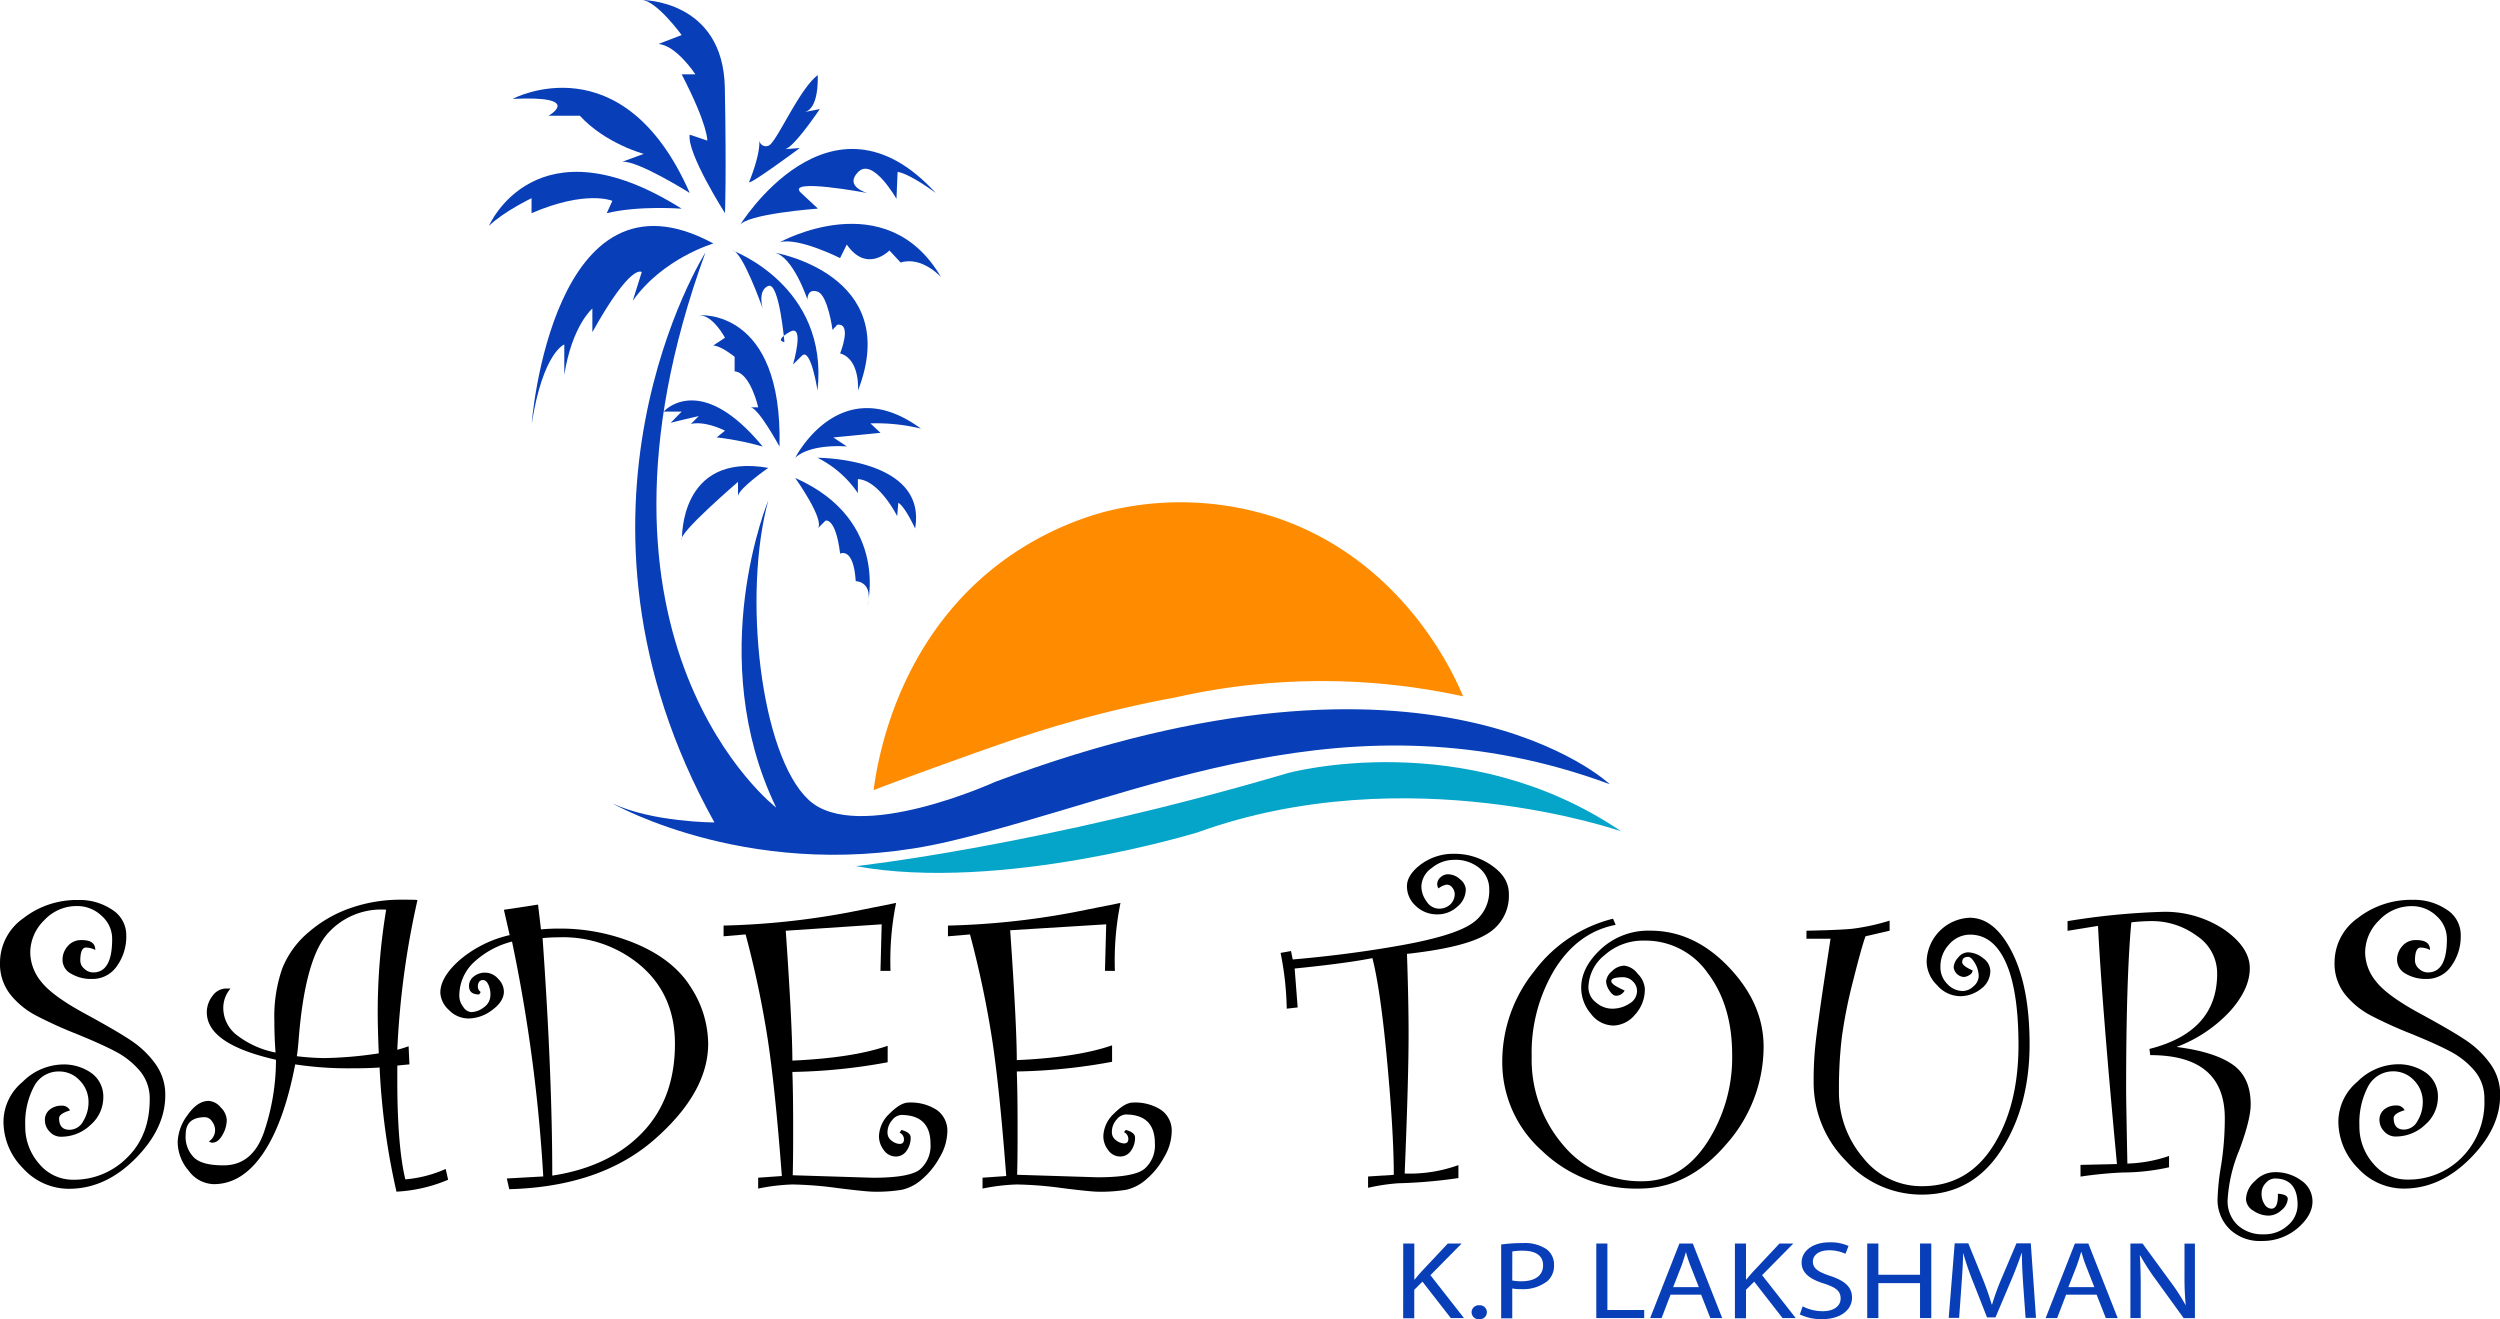 <svg xmlns="http://www.w3.org/2000/svg" viewBox="0 0 480.11 253.36"><defs><style>.cls-1{fill:#083eb7;}.cls-2{fill:#05a4c9;}.cls-3{fill:#ff8b00;}</style></defs><g id="Layer_2" data-name="Layer 2"><g id="Layer_2-2" data-name="Layer 2"><path class="cls-1" d="M135.48,48.48S104,98.25,137.2,157.94c0,0-11.85,0-19.6-3.66,0,0,27.79,15.94,64.64,7.32s76.71-29.52,126.91-11c0,0-33.83-32.1-118.08-.43,0,0-26.5,12.07-35.77,3.45s-12.71-39.43-7.75-57.53c0,0-12.5,30,1.51,59C149.06,155.14,108.12,123.46,135.48,48.48Z"/><path class="cls-2" d="M164.35,166.34s35.56-3.88,83-17.88c0,0,33.83-9.27,64,11.2,0,0-40.93-14.43-81.44.22C229.86,159.88,192.28,171.43,164.35,166.34Z"/><path class="cls-3" d="M167.77,151.73c2.79-1.06,6.86-2.57,11.79-4.36,10.12-3.64,16.21-5.84,23.25-7.93a221.51,221.51,0,0,1,23.05-5.53,127.19,127.19,0,0,1,55.12-.18c-1.55-3.73-11.1-25.72-35.4-34.15a58.75,58.75,0,0,0-33.72-1.22,59.64,59.64,0,0,0-20.31,10.15C172.27,123.4,168.57,145.72,167.77,151.73Z"/><path class="cls-1" d="M147.55,89.85s-5.6,3.88-5.82,5.39v-2.7s-11.64,10-10.77,11.1C131,103.64,130.31,86.83,147.55,89.85Z"/><path class="cls-1" d="M146.47,85.76A55.76,55.76,0,0,0,137.64,84l1.59-1.29s-3.75-1.94-6.55-1.29l1.51-1.51s-3.66.83-5.39,1.29l2.11-2.15h-3.46S134.4,71.11,146.47,85.76Z"/><path class="cls-1" d="M149.7,85.76s-4.09-7.54-5.6-7.54h1.51s-1.51-6.68-4.53-6.9v-2.8s-2.64-2.16-4.12-2.16l2.27-1.5s-2.36-4.44-5-4.31C134.19,60.55,150.35,59,149.7,85.76Z"/><path class="cls-1" d="M152.72,87.91s8.62-17,24.13-5.6a36.24,36.24,0,0,0-9.69-1l1.93,1.81s-4,.41-9.05.89l2.59,1.73S155.74,85.11,152.72,87.91Z"/><path class="cls-1" d="M157,87.91s21.11,0,18.74,13.58c0,0-1.94-4.24-3.23-4.93l-.21,2.56s-3.45-6.9-7.55-7.11V94.7A20.45,20.45,0,0,0,157,87.91Z"/><path class="cls-1" d="M152.72,91.79s5.82,8.19,4.31,9.7l1.51-1.51s1.94-.68,2.8,6.34c0,0,2.58-1.39,3,5.29,0,0,3.64,0,2.14,5.17C166.49,116.78,171.25,100,152.72,91.79Z"/><path class="cls-1" d="M137,46.76s-9.67,2.8-15.48,11l1.72-5.5s-1.94-2-9.48,11.53V59.25s-3.88,3.24-5.39,12.72V66.15s-4.09,1.5-6.25,15.18C102.08,81.33,106.12,30,137,46.76Z"/><path class="cls-1" d="M130.91,40.08s-8.14-.65-14.39.86l1.08-2.37s-5-2.16-15.52,2.37V38.06s-5.38,2.59-8.18,5.32C93.9,43.38,102.85,22.41,130.91,40.08Z"/><path class="cls-1" d="M132.46,37.06s-9.94-6.25-12.94-6l4.11-1.51s-7.33-1.94-12.28-7.33h-6s6.89-3.88-6.9-3.23C98.42,19,119.57,7.7,132.46,37.06Z"/><path class="cls-1" d="M139.23,40.94s-7.41-11.64-6.77-15.08L135.83,27s.21-2.82-4.92-12.73h2.63s-3.66-5.6-7.11-5.82l4.48-1.72S126,0,123.2,0c0,0,15.68-.15,16,16.84S139.23,40.94,139.23,40.94Z"/><path class="cls-1" d="M143.88,34.91s2.16-5.14,1.94-8A1.28,1.28,0,0,0,147.55,28c1.51-.43,5.81-10.77,9.48-13.57,0,0,.39,6.51-2.59,7.11l3-.6s-5.17,7.71-6.77,7.71l2.93-.22S143.49,35.92,143.88,34.91Z"/><path class="cls-1" d="M142,43.38s17.45-28.51,37.7-6.32c0,0-4.74-3.6-7.32-4.06l-.22,5.19s-4.52-8-7.33-5.19,1.71,4.06,1.71,4.06-15.93-3-12.69,0l3.23,3S143,41.08,142,43.38Z"/><path class="cls-1" d="M149.72,46.54s20.45-11.42,31,6.68c0,0-3.66-4.09-7.76-2.8l-2.15-2.32s-4.31,4.47-8.19-1.13l-1.29,2.59S153.19,45.46,149.72,46.54Z"/><path class="cls-1" d="M148.62,48.48s24.84,4.16,16.16,26.5c0,0,.44-6-3.44-7.11,0,0,2.38-5.86-.54-5.51l-.92,1S159,56.67,157,56s-1.94,1.51-1.94,1.51S152.29,49.13,148.62,48.48Z"/><path class="cls-1" d="M140.65,48.1S159.2,54.89,157,75c0,0-1.29-8.4-3-6.68L152.29,70s2.37-8-.65-6.25-1,1.94-1,1.94-1-11.64-3.1-10.78-1.08,4.31-1.08,4.31S142.59,48.16,140.65,48.1Z"/><path d="M18.3,182.44a4,4,0,0,0-1.78-.47c-.73,0-1.1.84-1.1,2.53a2.06,2.06,0,0,0,.77,1.54,2.45,2.45,0,0,0,1.72.71q3.63,0,3.63-6.4a5.85,5.85,0,0,0-2-4.45A6.77,6.77,0,0,0,14.76,174a8.49,8.49,0,0,0-6.29,2.75A8.7,8.7,0,0,0,5.81,183a9,9,0,0,0,2.09,5.51q2.1,2.72,8.41,6.15t9,5.26a18,18,0,0,1,4.56,4.43,10,10,0,0,1,1.87,6q0,6.38-5.75,12.16t-12.71,5.79a11.88,11.88,0,0,1-8.83-3.91,12.69,12.69,0,0,1-3.78-9.09,10,10,0,0,1,3.66-7.52,11.15,11.15,0,0,1,7.53-3.35,9.15,9.15,0,0,1,5.79,1.71,5.57,5.57,0,0,1,2.19,4.61,7,7,0,0,1-2.47,5.3,8.11,8.11,0,0,1-5.63,2.25,2.87,2.87,0,0,1-2.23-1,3.12,3.12,0,0,1-.89-2.19,2.5,2.5,0,0,1,.91-2,3.48,3.48,0,0,1,2.33-.77,1.64,1.64,0,0,1,1.58.91c-1.4.42-2.09.92-2.09,1.5q0,2.22,2,2.22A3,3,0,0,0,16,215.28a6.88,6.88,0,0,0,1-3.58,5.85,5.85,0,0,0-1.66-4.17,5.32,5.32,0,0,0-4-1.76,5.28,5.28,0,0,0-4.81,2.88,14.94,14.94,0,0,0-1.68,7.55,10.75,10.75,0,0,0,2.67,7.3A8.39,8.39,0,0,0,14,226.56a14.32,14.32,0,0,0,10.42-4.25q4.34-4.25,4.33-11.21a8.17,8.17,0,0,0-1.88-5.43,15.49,15.49,0,0,0-4.62-3.7q-2.76-1.46-7.53-3.4A82.22,82.22,0,0,1,7,195.07,15.62,15.62,0,0,1,2,191a9.49,9.49,0,0,1-2-6.16,10.43,10.43,0,0,1,4.49-8.5A16.63,16.63,0,0,1,15,172.84a11.18,11.18,0,0,1,6.56,1.88,5.73,5.73,0,0,1,2.69,4.92,9.69,9.69,0,0,1-1.8,5.89A5.63,5.63,0,0,1,17.67,188a7.46,7.46,0,0,1-4-1,3,3,0,0,1-1.66-2.71,3.87,3.87,0,0,1,1-2.59,3.3,3.3,0,0,1,2.59-1.16C17.42,180.51,18.3,181.15,18.3,182.44Z"/><path d="M86.06,226.56a29,29,0,0,1-9.92,2.29A134.69,134.69,0,0,1,72.9,205c-1.11.1-2.9.16-5.38.16a67.56,67.56,0,0,1-10.83-.75q-2.14,11.15-6.15,17.07t-9.47,5.93a6.15,6.15,0,0,1-4.84-2.59,8.55,8.55,0,0,1-2.11-5.51A9.2,9.2,0,0,1,36,214.17q1.91-2.74,4.07-2.75a3.29,3.29,0,0,1,2.32,1.25,3.66,3.66,0,0,1,1.16,2.43,5.78,5.78,0,0,1-.83,2.86c-.55,1-1.21,1.49-2,1.49a1.6,1.6,0,0,1-.6-.24A2.63,2.63,0,0,0,41.31,217a2.8,2.8,0,0,0-.59-1.64,1.69,1.69,0,0,0-1.35-.81q-3.7,0-3.71,3.32a5.63,5.63,0,0,0,1.66,4.49c1.1,1,3,1.44,5.61,1.44q5.66,0,7.85-6.62A43.31,43.31,0,0,0,53,203.52q-13.28-3-13.28-9.1a5.05,5.05,0,0,1,1.09-3.16,3.21,3.21,0,0,1,2.63-1.42h.83a5.71,5.71,0,0,0-1.39,3.79,6.6,6.6,0,0,0,2.69,5.22,17.51,17.51,0,0,0,7.35,3.28c-.16-2-.23-4.06-.23-6.09A28.07,28.07,0,0,1,54.2,186a17.65,17.65,0,0,1,5.18-7.07,24.48,24.48,0,0,1,8.18-4.63,29.21,29.21,0,0,1,9.29-1.52c1.9,0,3,0,3.32.08a162.89,162.89,0,0,0-3.87,28.74c.47-.11,1.19-.33,2.17-.67l.16,3.48c-1.14.1-1.91.18-2.33.23v2.85q0,12.57,1.54,19a23.91,23.91,0,0,0,7.75-2ZM74.16,174.7A13.75,13.75,0,0,0,63,179.2Q58.66,184,57.4,199.05c-.13,1.76-.26,3-.4,3.79a50.45,50.45,0,0,0,5.18.36,76.09,76.09,0,0,0,10.56-.91q-.19-4.71-.2-7.35A120.21,120.21,0,0,1,74.16,174.7Z"/><path d="M103.89,178.49c1-.1,2.13-.16,3.24-.16a37.65,37.65,0,0,1,15.38,3.07q7,3.06,10.2,8.26A20.11,20.11,0,0,1,136,200.43q0,9.38-10.34,18.42T97.8,228.38l-.47-2.06,7-.39a305.61,305.61,0,0,0-6-45.11,16.84,16.84,0,0,0-7.35,4,8.75,8.75,0,0,0-2.77,6.44,3.42,3.42,0,0,0,.76,2.11,2,2,0,0,0,1.5,1,4.14,4.14,0,0,0,2.47-.93,2.85,2.85,0,0,0,1.24-2.39,4.38,4.38,0,0,0-.41-2c-.28-.56-.6-.84-1-.84-.63,0-1,.43-1,1.3a1.25,1.25,0,0,0,.55,1l-.31.47c-1.29,0-1.94-.54-1.94-1.62a2.25,2.25,0,0,1,.93-1.84,3.43,3.43,0,0,1,2.15-.73A3.36,3.36,0,0,1,95.69,188a3.49,3.49,0,0,1,1.08,2.41c0,1.27-.74,2.45-2.23,3.54a7.58,7.58,0,0,1-4.49,1.64,5.21,5.21,0,0,1-3.87-1.66,4.8,4.8,0,0,1-1.62-3.28c0-2,1.25-4.11,3.75-6.31a22.58,22.58,0,0,1,9.57-4.76l-1.11-4.86,6.56-1Zm2.17,47.28q10.95-1.67,17.26-8.22t6.3-17.12q0-9.21-6.4-14.84A23,23,0,0,0,107.45,180c-1.16,0-2.24.06-3.25.16Q106.06,206.48,106.06,225.77Z"/><path d="M173.11,217c1.18.31,1.78.8,1.78,1.46a4.29,4.29,0,0,1-.79,2.55,2.46,2.46,0,0,1-2.06,1.09,2.8,2.8,0,0,1-2.31-1.23,4.35,4.35,0,0,1-.93-2.69,6.21,6.21,0,0,1,2.07-4.35c1.39-1.39,2.59-2.09,3.62-2.09a9.14,9.14,0,0,1,5.44,1.44,4.87,4.87,0,0,1,2,4.21,10,10,0,0,1-1.48,4.88,14.62,14.62,0,0,1-3.4,4.21,8.7,8.7,0,0,1-3.81,2,29.43,29.43,0,0,1-5.38.38c-1,0-3.35-.24-7-.7a72.25,72.25,0,0,0-8.69-.69,38.05,38.05,0,0,0-6.57.79v-2.09l4.55-.32q-1.26-16.61-2.67-26a190.25,190.25,0,0,0-4.29-20.4l-4.23.36v-2.06a148,148,0,0,0,24.24-2.57l8.89-1.78a55.55,55.55,0,0,0-1.07,13.05h-1.93l.23-8.94-18.42,1.23q1.26,18.22,1.27,24.94,11.58-.51,18.3-2.84v3.16a109,109,0,0,1-18.3,1.86c.1,2.69.15,6.15.15,10.4,0,3.1,0,6.25-.08,9.44l15.38.48c4.75,0,7.77-.54,9.08-1.62a6,6,0,0,0,2-4.87q0-5.57-5.65-5.57a2.44,2.44,0,0,0-1.72,1,3.51,3.51,0,0,0-.89,2.39,1.85,1.85,0,0,0,.83,1.58,2.61,2.61,0,0,0,1.5.59c.56,0,.83-.29.83-.87a1.44,1.44,0,0,0-.83-1.3Z"/><path d="M216.2,217c1.18.31,1.78.8,1.78,1.46a4.29,4.29,0,0,1-.79,2.55,2.46,2.46,0,0,1-2.06,1.09,2.8,2.8,0,0,1-2.31-1.23,4.35,4.35,0,0,1-.93-2.69,6.21,6.21,0,0,1,2.07-4.35c1.39-1.39,2.59-2.09,3.62-2.09a9.14,9.14,0,0,1,5.44,1.44,4.87,4.87,0,0,1,2,4.21,10,10,0,0,1-1.48,4.88,14.62,14.62,0,0,1-3.4,4.21,8.7,8.7,0,0,1-3.81,2,29.43,29.43,0,0,1-5.38.38c-1,0-3.35-.24-7-.7a72.25,72.25,0,0,0-8.69-.69,38.05,38.05,0,0,0-6.57.79v-2.09l4.55-.32q-1.26-16.61-2.67-26a192.72,192.72,0,0,0-4.29-20.4l-4.23.36v-2.06a147.79,147.79,0,0,0,24.23-2.57l8.9-1.78a55.55,55.55,0,0,0-1.07,13.05H212.2l.24-8.94L194,178.65q1.26,18.22,1.27,24.94,11.58-.51,18.3-2.84v3.16a109,109,0,0,1-18.3,1.86c.1,2.69.15,6.15.15,10.4,0,3.1,0,6.25-.08,9.44l15.38.48q7.13,0,9.07-1.62a5.94,5.94,0,0,0,2-4.87q0-5.57-5.65-5.57a2.42,2.42,0,0,0-1.72,1,3.51,3.51,0,0,0-.89,2.39,1.85,1.85,0,0,0,.83,1.58,2.61,2.61,0,0,0,1.5.59c.56,0,.83-.29.83-.87a1.44,1.44,0,0,0-.83-1.3Z"/><path d="M276.25,170.62a1.54,1.54,0,0,1-.24-.83,1.72,1.72,0,0,1,.65-1.32,2.06,2.06,0,0,1,1.36-.57,3.49,3.49,0,0,1,2.42,1,2.66,2.66,0,0,1,1.06,1.91,4.33,4.33,0,0,1-1.64,3.32,5.58,5.58,0,0,1-3.85,1.47,5.82,5.82,0,0,1-4.09-1.6,5,5,0,0,1-1.72-3.82q0-2.18,2.71-4.21a10.48,10.48,0,0,1,6.5-2,12.24,12.24,0,0,1,7.09,2.26q3.27,2.25,3.27,5.45a8.46,8.46,0,0,1-4.21,7.69q-4.21,2.59-15.36,3.82.32,9.28.31,15.69,0,8.31-.75,26.49a27.59,27.59,0,0,0,10.32-1.62v2.49a95.44,95.44,0,0,1-11.58,1,38.22,38.22,0,0,0-5.77.87v-2.17l4.94-.32q0-7.93-1.27-21.72T263.56,184q-5,1-14.93,2l.58,7.47-2.1.24A58.89,58.89,0,0,0,245.93,183l2-.36.33,1.62q10.88-.94,20.81-2.72t13.43-4.08a7.46,7.46,0,0,0,3.5-6.61,5.21,5.21,0,0,0-1.84-4.1,7.23,7.23,0,0,0-5-1.62,6.65,6.65,0,0,0-4.19,1.56,4.44,4.44,0,0,0-2,3.52,4.87,4.87,0,0,0,1,2.91,2.86,2.86,0,0,0,2.31,1.38,3.08,3.08,0,0,0,2.26-.83,2.76,2.76,0,0,0,.83-2,2,2,0,0,0-.44-1.18,1.32,1.32,0,0,0-1.1-.6A3.44,3.44,0,0,0,276.25,170.62Z"/><path d="M312,190.23a1.89,1.89,0,0,1-1.62,1c-.45,0-.88-.34-1.3-1a3.45,3.45,0,0,1-.64-1.78,2.92,2.92,0,0,1,1.13-1.93,3.42,3.42,0,0,1,2.35-1.07,3.73,3.73,0,0,1,2.57,1.54,4.5,4.5,0,0,1,1.39,2.85,7.14,7.14,0,0,1-1.92,5.06,5.58,5.58,0,0,1-4.09,2.05,5.48,5.48,0,0,1-4.35-2.27,7.7,7.7,0,0,1-1.86-5q0-3.91,3.8-7.43a13.39,13.39,0,0,1,9.48-3.52q8.38,0,15.06,7t6.69,15.26a28.22,28.22,0,0,1-7.24,18.83q-7.23,8.44-16.72,8.44A26,26,0,0,1,296.13,221a22.71,22.71,0,0,1-7.63-17.06,27.61,27.61,0,0,1,6.15-17.43,27,27,0,0,1,15.12-10.08l.51,1.18q-7.27,1.42-11.7,8.53a31,31,0,0,0-4.43,16.71,25.24,25.24,0,0,0,6,17,19.23,19.23,0,0,0,15.26,7q7.51,0,12.37-7.35a29.9,29.9,0,0,0,4.87-16.94q0-9.52-4.71-15.72a14.55,14.55,0,0,0-12.13-6.2,11.07,11.07,0,0,0-7.65,2.78,8.16,8.16,0,0,0-3.11,6.11,3.66,3.66,0,0,0,1.47,3,4.76,4.76,0,0,0,3,1.18,6,6,0,0,0,3.44-1,2.79,2.79,0,0,0,1.42-2.35,2.51,2.51,0,0,0-.83-1.92,2.63,2.63,0,0,0-1.82-.77c-1.52,0-2.29.25-2.29.75S310.29,189.44,312,190.23Z"/><path d="M378.83,186.36a1.1,1.1,0,0,1-.59.87,2.07,2.07,0,0,1-1.11.39,2.1,2.1,0,0,1-1.94-1.85,3,3,0,0,1,.87-1.88,2.46,2.46,0,0,1,1.82-1,4.7,4.7,0,0,1,2.95,1.11,3.12,3.12,0,0,1,1.4,2.45,4.25,4.25,0,0,1-1.8,3.46,6.4,6.4,0,0,1-4,1.4,5.92,5.92,0,0,1-4.43-2.12,6.44,6.44,0,0,1-2-4.44,8.62,8.62,0,0,1,8.27-8.5q4.82,0,8.16,6.66t3.34,17.61q0,12-5.51,20.44t-15.17,8.46a19.55,19.55,0,0,1-14.58-6.48,21.31,21.31,0,0,1-6.21-15.22,65.56,65.56,0,0,1,.4-7.65q.39-3.42,1.46-10.66l1.38-9.13h-4.62v-1.54q6-.12,8.67-.36a40.73,40.73,0,0,0,7.3-1.58v1.94l-4.63,1.07q-.75,2.05-2.37,8.5a93.93,93.93,0,0,0-2.17,10.83,82.9,82.9,0,0,0-.56,10.28,19.44,19.44,0,0,0,4.61,12.88,14.21,14.21,0,0,0,11.32,5.5q8.75,0,13.64-7.67t4.91-19.37q0-10.44-2.4-15.85t-6.89-5.42a5.32,5.32,0,0,0-4,1.84,6.12,6.12,0,0,0-1.7,4.29A4.52,4.52,0,0,0,374,189a4.12,4.12,0,0,0,2.9,1.32,3.05,3.05,0,0,0,2.1-.91,2.62,2.62,0,0,0,1-1.93,5,5,0,0,0-.71-2.48c-.48-.83-.91-1.24-1.31-1.24-.76,0-1.15.33-1.15,1C376.81,185.24,377.49,185.78,378.83,186.36Z"/><path d="M437.45,229.25c1.27.08,1.9.42,1.9,1a3,3,0,0,1-1.18,2.13,3.7,3.7,0,0,1-2.49,1.07,5.22,5.22,0,0,1-2.95-.95,2.69,2.69,0,0,1-1.4-2.21,4.88,4.88,0,0,1,1.74-3.5,5.24,5.24,0,0,1,3.67-1.68,8.37,8.37,0,0,1,5.24,1.62,4.84,4.84,0,0,1,2.12,4c0,1.82-1,3.54-2.89,5.16a10.38,10.38,0,0,1-6.92,2.43,8.3,8.3,0,0,1-6.1-2.27,7.85,7.85,0,0,1-2.32-5.87,46.52,46.52,0,0,1,.69-6.42,58.14,58.14,0,0,0,.7-9q0-12.13-14.32-12.13l-.15-1.19q13-3.28,13-14.43a8.61,8.61,0,0,0-3.91-7.29,14.48,14.48,0,0,0-8.7-2.83,36.46,36.46,0,0,0-3.87.24q-1,10.75-1,32.14,0,2.06.24,14.19a27.36,27.36,0,0,0,8-1.46v2.17a41,41,0,0,1-8.89,1,77.32,77.32,0,0,0-8.11.79v-2.25l7-.16q-2.88-30.6-3.64-45.74l-5.85.95v-1.86a136.1,136.1,0,0,1,18-1.78,20.47,20.47,0,0,1,12.15,3.44q4.85,3.43,4.85,7.39t-3.74,8.19A26.89,26.89,0,0,1,418,201.06q7.15.91,10.69,3.33t3.54,7.7c0,1.95-.74,4.91-2.22,8.86a29.12,29.12,0,0,0-2.21,9.52,6.33,6.33,0,0,0,1.86,4.75,7,7,0,0,0,5.1,1.82,6.58,6.58,0,0,0,4.62-1.72,5.21,5.21,0,0,0,1.86-3.9q0-5.1-4.39-5.1a2.36,2.36,0,0,0-1.72.87,2.83,2.83,0,0,0-.81,2,3.59,3.59,0,0,0,.58,2.1,1.62,1.62,0,0,0,1.32.83Q437.54,232.1,437.45,229.25Z"/><path d="M466.67,182.44a4.08,4.08,0,0,0-1.78-.47c-.74,0-1.11.84-1.11,2.53a2.09,2.09,0,0,0,.77,1.54,2.47,2.47,0,0,0,1.72.71q3.64,0,3.64-6.4a5.88,5.88,0,0,0-2-4.45,6.78,6.78,0,0,0-4.75-1.88,8.47,8.47,0,0,0-6.29,2.75,8.66,8.66,0,0,0-2.66,6.19,8.9,8.9,0,0,0,2.09,5.51q2.09,2.72,8.41,6.15t9,5.26a18.08,18.08,0,0,1,4.55,4.43,10,10,0,0,1,1.88,6q0,6.38-5.75,12.16t-12.71,5.79a11.9,11.9,0,0,1-8.84-3.91,12.72,12.72,0,0,1-3.77-9.09,10.06,10.06,0,0,1,3.65-7.52,11.16,11.16,0,0,1,7.54-3.35A9.19,9.19,0,0,1,466,206.1a5.57,5.57,0,0,1,2.19,4.61,7,7,0,0,1-2.47,5.3,8.15,8.15,0,0,1-5.63,2.25,2.91,2.91,0,0,1-2.24-1,3.16,3.16,0,0,1-.89-2.19,2.53,2.53,0,0,1,.91-2,3.53,3.53,0,0,1,2.34-.77,1.65,1.65,0,0,1,1.58.91q-2.1.63-2.1,1.5c0,1.48.67,2.22,2,2.22a3,3,0,0,0,2.59-1.68,6.87,6.87,0,0,0,1-3.58,5.85,5.85,0,0,0-1.66-4.17,5.46,5.46,0,0,0-8.83,1.12,14.94,14.94,0,0,0-1.68,7.55,10.75,10.75,0,0,0,2.67,7.3,8.39,8.39,0,0,0,6.58,3.06,14.32,14.32,0,0,0,10.42-4.25,15,15,0,0,0,4.33-11.21,8.17,8.17,0,0,0-1.88-5.43,15.53,15.53,0,0,0-4.63-3.7q-2.75-1.46-7.53-3.4a83.43,83.43,0,0,1-7.73-3.5,15.84,15.84,0,0,1-5-4.09,9.48,9.48,0,0,1-2-6.16,10.42,10.42,0,0,1,4.48-8.5,16.63,16.63,0,0,1,10.5-3.48,11.18,11.18,0,0,1,6.56,1.88,5.75,5.75,0,0,1,2.69,4.92,9.69,9.69,0,0,1-1.8,5.89A5.64,5.64,0,0,1,466,188a7.52,7.52,0,0,1-4-1,3.06,3.06,0,0,1-1.66-2.71,3.88,3.88,0,0,1,1-2.59,3.29,3.29,0,0,1,2.59-1.16C465.79,180.51,466.67,181.15,466.67,182.44Z"/><path class="cls-1" d="M269.48,238.81h2.13v6.91h.08c.44-.56.88-1.07,1.3-1.53l5.05-5.38h2.66l-6,6.08,6.45,8.24h-2.53l-5.45-7-1.57,1.57v5.46h-2.13Z"/><path class="cls-1" d="M282.61,252a1.36,1.36,0,0,1,1.48-1.33,1.34,1.34,0,1,1,0,2.67A1.34,1.34,0,0,1,282.61,252Z"/><path class="cls-1" d="M288.29,239a28.45,28.45,0,0,1,4.1-.27A7.52,7.52,0,0,1,297,239.9a3.64,3.64,0,0,1,1.44,3A3.91,3.91,0,0,1,297.2,246a7.51,7.51,0,0,1-5.06,1.57,8.19,8.19,0,0,1-1.72-.13v5.74h-2.13Zm2.13,6.91a8.71,8.71,0,0,0,1.77.15c2.58,0,4.15-1.09,4.15-3.06s-1.55-2.81-3.91-2.81a10.7,10.7,0,0,0-2,.15Z"/><path class="cls-1" d="M306.56,238.81h2.13v12.77h7.07v1.55h-9.2Z"/><path class="cls-1" d="M320.82,248.63l-1.72,4.5h-2.2l5.62-14.32h2.57l5.65,14.32h-2.28l-1.77-4.5Zm5.43-1.45-1.62-4.12a27.29,27.29,0,0,1-.86-2.61h0c-.25.85-.52,1.72-.83,2.59l-1.62,4.14Z"/><path class="cls-1" d="M333.18,238.81h2.13v6.91h.07c.45-.56.89-1.07,1.31-1.53l5.05-5.38h2.66l-6,6.08,6.46,8.24h-2.53l-5.45-7-1.57,1.57v5.46h-2.13Z"/><path class="cls-1" d="M346.19,250.88a8.48,8.48,0,0,0,3.83.93c2.18,0,3.46-1,3.46-2.44s-.88-2.1-3.12-2.85c-2.7-.82-4.37-2-4.37-4.05,0-2.23,2.14-3.89,5.36-3.89a8.45,8.45,0,0,1,3.65.7l-.59,1.51a7.3,7.3,0,0,0-3.14-.68c-2.26,0-3.12,1.17-3.12,2.14,0,1.34,1,2,3.29,2.77,2.8.93,4.23,2.1,4.23,4.2s-1.89,4.12-5.8,4.12a9.61,9.61,0,0,1-4.22-.91Z"/><path class="cls-1" d="M360.73,238.81v6h8v-6h2.16v14.32h-2.16v-6.71h-8v6.71h-2.14V238.81Z"/><path class="cls-1" d="M388.55,246.84c-.13-2-.27-4.39-.25-6.18h-.07c-.57,1.68-1.25,3.46-2.09,5.44L383.22,253H381.6l-2.68-6.81a58,58,0,0,1-1.91-5.57H377c0,1.79-.17,4.19-.32,6.33l-.44,6.14h-2l1.15-14.32H378l2.82,6.93c.69,1.76,1.25,3.33,1.67,4.82h.08a45.54,45.54,0,0,1,1.74-4.82l2.94-6.93H390l1,14.32H389Z"/><path class="cls-1" d="M396.78,248.63l-1.72,4.5h-2.21l5.62-14.32h2.58l5.64,14.32h-2.28l-1.77-4.5Zm5.42-1.45-1.62-4.12c-.37-.93-.61-1.78-.86-2.61h-.05c-.24.85-.51,1.72-.83,2.59l-1.62,4.14Z"/><path class="cls-1" d="M409.13,253.13V238.81h2.33l5.3,7.25a37.3,37.3,0,0,1,3,4.65l0,0a57.17,57.17,0,0,1-.24-5.89v-6h2v14.32h-2.16l-5.25-7.26a44.85,44.85,0,0,1-3.1-4.78l-.07,0c.12,1.8.17,3.52.17,5.9v6.12Z"/></g></g></svg>
